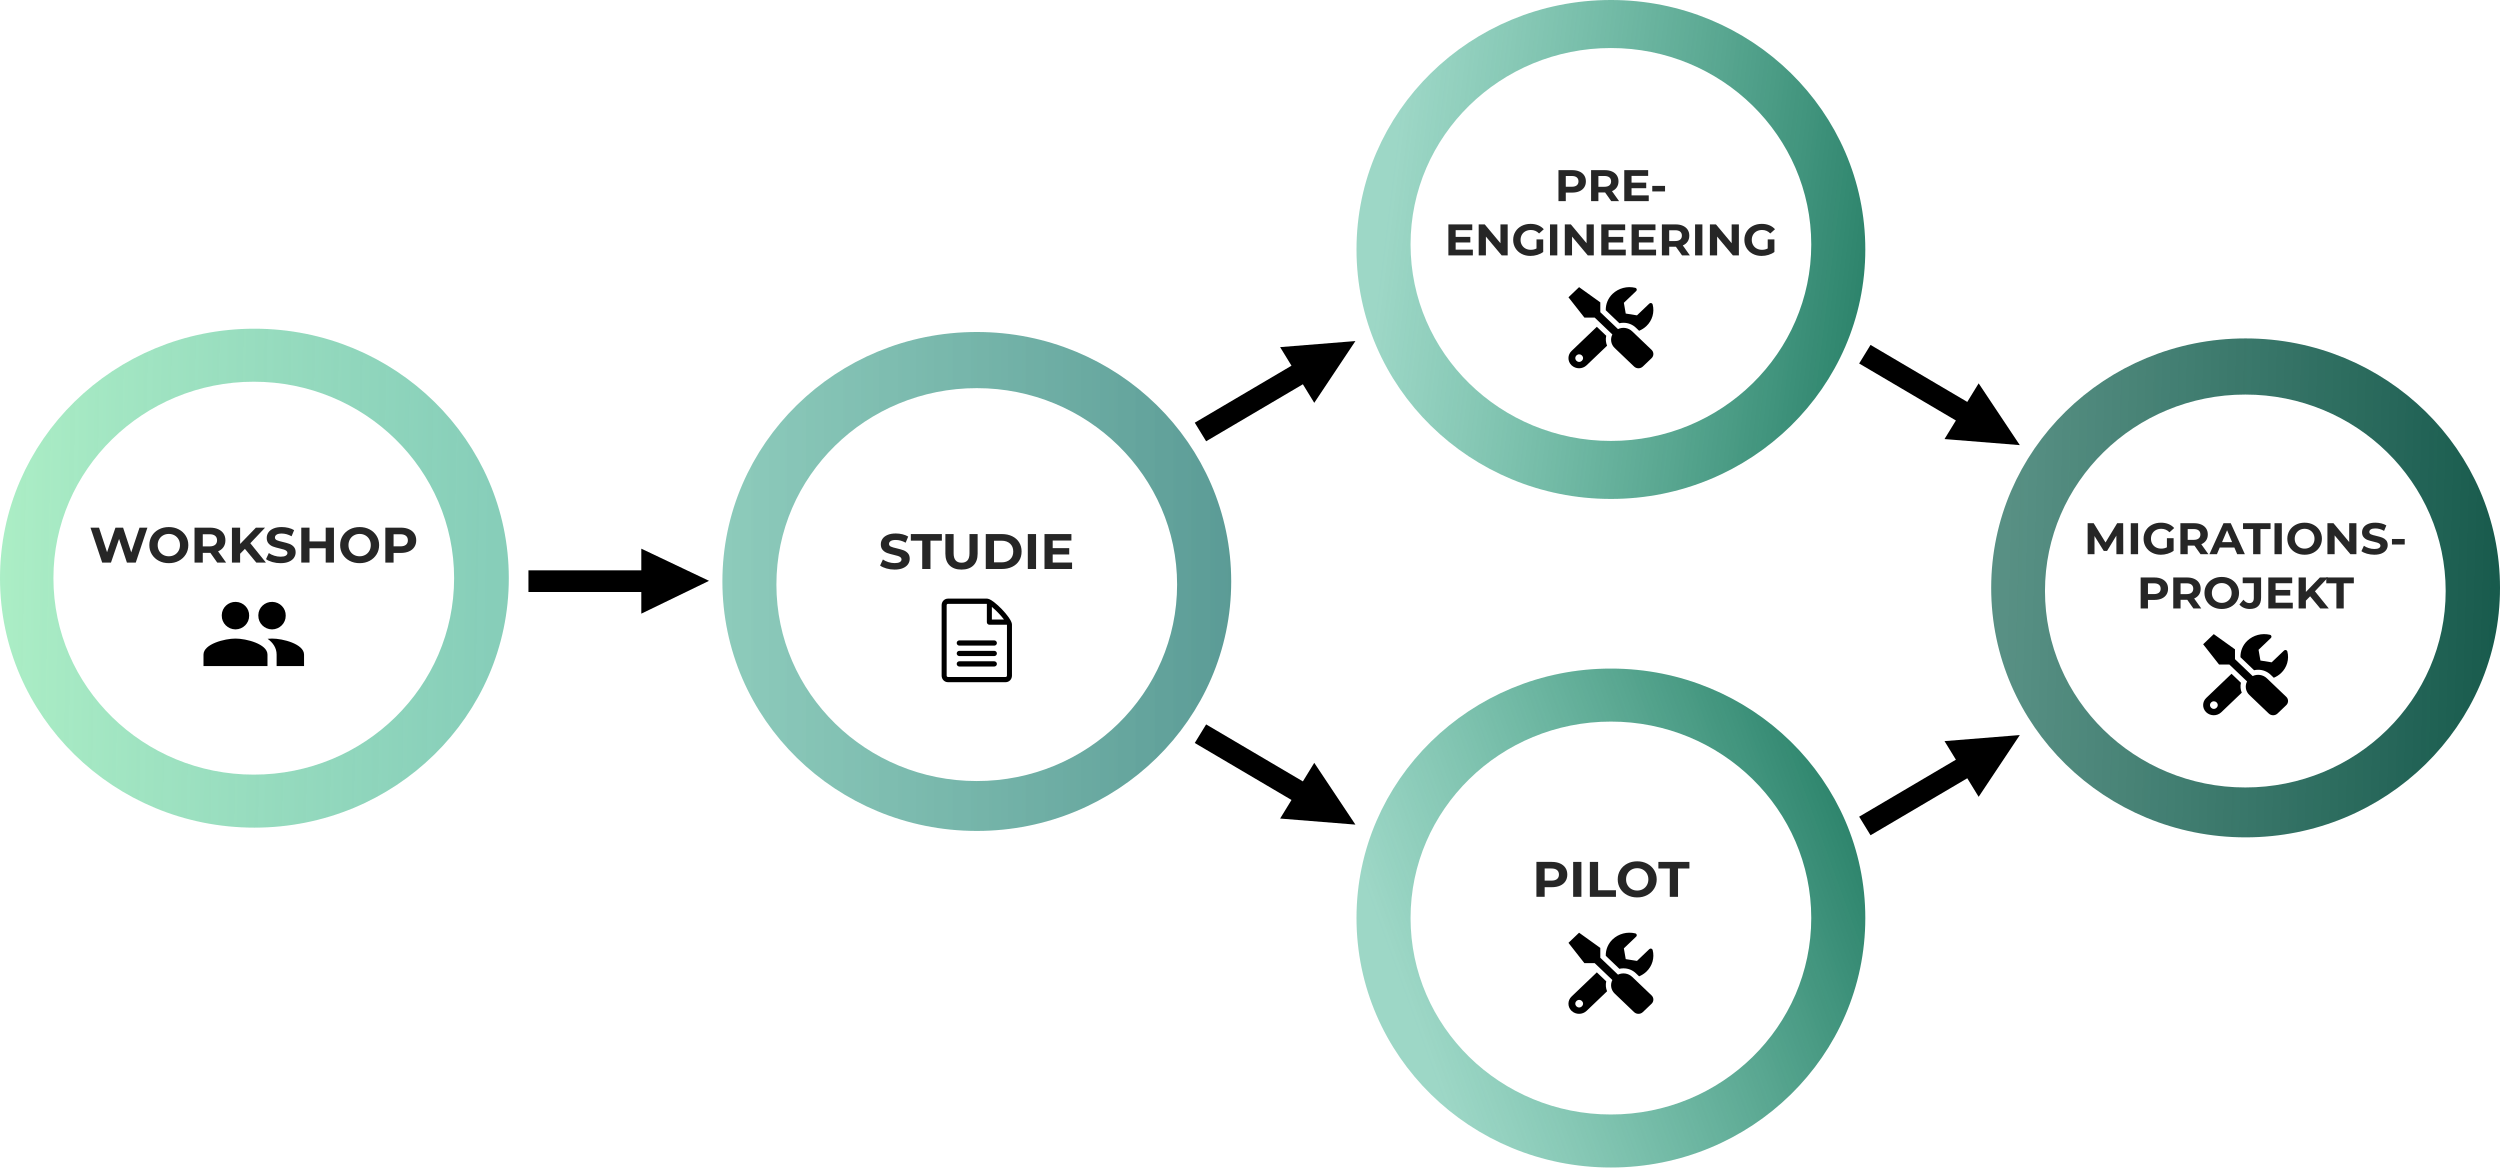 <svg xmlns="http://www.w3.org/2000/svg" xmlns:xlink="http://www.w3.org/1999/xlink" id="Ebene_1" data-name="Ebene 1" viewBox="0 0 4284.59 2001"><defs><linearGradient id="Unbenannter_Verlauf_10" data-name="Unbenannter Verlauf 10" x1="917.09" y1="1995.5" x2="918.26" y2="1995.46" gradientTransform="translate(-733740.17 1597372.34) scale(800 -800)" gradientUnits="userSpaceOnUse"><stop offset="0" stop-color="#fff"></stop><stop offset="1" stop-color="#fff"></stop></linearGradient><linearGradient id="Unbenannter_Verlauf_10-2" data-name="Unbenannter Verlauf 10" x1="916.99" y1="1995.47" x2="918.16" y2="1995.43" gradientTransform="translate(-730250.75 1597367.34) scale(800 -800)" xlink:href="#Unbenannter_Verlauf_10"></linearGradient><linearGradient id="Unbenannter_Verlauf_5" data-name="Unbenannter Verlauf 5" x1="917.11" y1="1995.46" x2="918.22" y2="1995.43" gradientTransform="translate(-730250.75 1597367.34) scale(800 -800)" gradientUnits="userSpaceOnUse"><stop offset="0" stop-color="#206b5b" stop-opacity=".75"></stop><stop offset="1" stop-color="#145749"></stop></linearGradient><linearGradient id="Unbenannter_Verlauf_10-3" data-name="Unbenannter Verlauf 10" x1="917.05" y1="1995.49" x2="918.22" y2="1995.44" gradientTransform="translate(-732473.17 1597367.34) scale(800 -800)" xlink:href="#Unbenannter_Verlauf_10"></linearGradient><linearGradient id="Unbenannter_Verlauf_7" data-name="Unbenannter Verlauf 7" x1="916.88" y1="1995.46" x2="918.48" y2="1995.46" gradientTransform="translate(-732473.17 1597367.34) scale(800 -800)" gradientUnits="userSpaceOnUse"><stop offset="0" stop-color="#51b89a" stop-opacity=".59"></stop><stop offset="1" stop-color="#126865" stop-opacity=".75"></stop></linearGradient><linearGradient id="Unbenannter_Verlauf_10-4" data-name="Unbenannter Verlauf 10" x1="917.03" y1="1995.39" x2="918.19" y2="1995.35" gradientTransform="translate(-731365.17 1597865.84) scale(800 -800)" xlink:href="#Unbenannter_Verlauf_10"></linearGradient><linearGradient id="Unbenannter_Verlauf_9" data-name="Unbenannter Verlauf 9" x1="918.22" y1="1995.47" x2="917.18" y2="1995.49" gradientTransform="translate(-733740.17 1597372.34) scale(800 -800)" gradientUnits="userSpaceOnUse"><stop offset="0" stop-color="#51b89a" stop-opacity=".69"></stop><stop offset="1" stop-color="#92e8b4" stop-opacity=".77"></stop></linearGradient><linearGradient id="Unbenannter_Verlauf_10-5" data-name="Unbenannter Verlauf 10" x1="917.03" y1="1995.48" x2="918.19" y2="1995.44" gradientTransform="translate(-731365.17 1596793.84) scale(800 -800)" xlink:href="#Unbenannter_Verlauf_10"></linearGradient><filter id="drop-shadow-1"><feGaussianBlur stdDeviation="13"></feGaussianBlur></filter><filter id="drop-shadow-2"><feGaussianBlur stdDeviation="13"></feGaussianBlur></filter><linearGradient id="Unbenannter_Verlauf_12" data-name="Unbenannter Verlauf 12" x1="918.09" y1="1997.53" x2="919.13" y2="1997.4" gradientTransform="translate(73479.25 1758997.39) rotate(-27) scale(800 -800)" gradientUnits="userSpaceOnUse"><stop offset="0" stop-color="#51b89a" stop-opacity=".56"></stop><stop offset="1" stop-color="#2b826a"></stop></linearGradient><filter id="drop-shadow-3"><feGaussianBlur stdDeviation="13"></feGaussianBlur></filter><filter id="drop-shadow-4"><feGaussianBlur stdDeviation="13"></feGaussianBlur></filter><linearGradient id="Unbenannter_Verlauf_12-2" data-name="Unbenannter Verlauf 12" x1="917.17" y1="1995.52" x2="918.21" y2="1995.39" gradientTransform="translate(-731365.17 1596793.84) scale(800 -800)" xlink:href="#Unbenannter_Verlauf_12"></linearGradient><filter id="drop-shadow-5"><feGaussianBlur stdDeviation="13"></feGaussianBlur></filter></defs><ellipse id="Ellipse_20" data-name="Ellipse 20" cx="436.01" cy="990.89" rx="436.01" ry="427.55" style="fill: url(#Unbenannter_Verlauf_10);"></ellipse><ellipse id="Ellipse_24" data-name="Ellipse 24" cx="3848.58" cy="1007.54" rx="436.01" ry="427.55" style="fill: url(#Unbenannter_Verlauf_10-2);"></ellipse><ellipse id="Ellipse_2" data-name="Ellipse 2" cx="3848.58" cy="1007.54" rx="436.01" ry="427.55" style="fill: url(#Unbenannter_Verlauf_5);"></ellipse><ellipse id="Ellipse_21" data-name="Ellipse 21" cx="1674.08" cy="996.54" rx="436.01" ry="427.55" style="fill: url(#Unbenannter_Verlauf_10-3);"></ellipse><ellipse id="Ellipse_3" data-name="Ellipse 3" cx="1674.08" cy="996.54" rx="436.01" ry="427.55" style="fill: url(#Unbenannter_Verlauf_7);"></ellipse><ellipse id="Ellipse_23" data-name="Ellipse 23" cx="2760.83" cy="1573.37" rx="436.01" ry="427.55" style="fill: url(#Unbenannter_Verlauf_10-4);"></ellipse><ellipse id="Ellipse_4" data-name="Ellipse 4" cx="436.01" cy="990.89" rx="436.01" ry="427.55" style="fill: url(#Unbenannter_Verlauf_9);"></ellipse><ellipse id="Ellipse_22" data-name="Ellipse 22" cx="2760.83" cy="427.55" rx="436.01" ry="427.55" style="fill: url(#Unbenannter_Verlauf_10-5);"></ellipse><g style="filter: url(#drop-shadow-1);"><ellipse id="Ellipse_7-2" data-name="Ellipse 7-2" cx="434.92" cy="990.89" rx="343.36" ry="336.69" style="fill: #fff;"></ellipse></g><g style="filter: url(#drop-shadow-2);"><ellipse id="Ellipse_8-2" data-name="Ellipse 8-2" cx="1673.99" cy="1001.89" rx="343.36" ry="336.69" style="fill: #fff;"></ellipse></g><ellipse id="Ellipse_15" data-name="Ellipse 15" cx="2760.83" cy="1573.36" rx="436.01" ry="427.55" style="fill: url(#Unbenannter_Verlauf_12);"></ellipse><g style="filter: url(#drop-shadow-3);"><ellipse id="Ellipse_9-2" data-name="Ellipse 9-2" cx="2760.83" cy="1573.37" rx="343.36" ry="336.69" style="fill: #fff;"></ellipse></g><g style="filter: url(#drop-shadow-4);"><ellipse id="Ellipse_10-2" data-name="Ellipse 10-2" cx="3848.13" cy="1012.89" rx="343.36" ry="336.69" style="fill: #fff;"></ellipse></g><g id="WORKSHOP" style="isolation: isolate;"><g style="isolation: isolate;"><path d="m252.65,904.31l-19.97,59.86h-15.17l-13.43-40.53-13.87,40.53h-15.09l-20.06-59.86h14.65l13.78,42.07,14.39-42.07h13.08l13.95,42.41,14.21-42.41h13.52Z" style="fill: #262626;"></path><path d="m272.22,961.17c-5.09-2.68-9.07-6.37-11.95-11.07-2.88-4.7-4.32-9.99-4.32-15.86s1.44-11.16,4.32-15.86c2.88-4.7,6.86-8.39,11.95-11.07,5.09-2.68,10.8-4.02,17.13-4.02s12.03,1.34,17.09,4.02c5.06,2.68,9.04,6.37,11.95,11.07,2.91,4.7,4.36,9.99,4.36,15.86s-1.45,11.16-4.36,15.86c-2.91,4.7-6.89,8.39-11.95,11.07s-10.76,4.02-17.09,4.02-12.05-1.34-17.13-4.02Zm26.9-10.22c2.91-1.62,5.19-3.89,6.85-6.8,1.66-2.91,2.49-6.21,2.49-9.92s-.83-7.01-2.49-9.92c-1.66-2.91-3.94-5.17-6.85-6.8-2.91-1.63-6.16-2.44-9.77-2.44s-6.86.81-9.77,2.44c-2.91,1.62-5.19,3.89-6.85,6.8-1.66,2.91-2.49,6.21-2.49,9.92s.83,7.01,2.49,9.92c1.66,2.91,3.94,5.17,6.85,6.8,2.91,1.63,6.16,2.44,9.77,2.44s6.86-.81,9.77-2.44Z" style="fill: #262626;"></path><path d="m372.29,964.16l-11.77-16.67h-12.99v16.67h-14.13v-59.86h26.42c5.41,0,10.1.88,14.08,2.65,3.98,1.77,7.05,4.28,9.2,7.52,2.15,3.25,3.23,7.1,3.23,11.54s-1.09,8.28-3.27,11.5c-2.18,3.22-5.28,5.69-9.29,7.4l13.69,19.24h-15.17Zm-3.58-45.88c-2.21-1.8-5.44-2.69-9.68-2.69h-11.51v20.86h11.51c4.24,0,7.47-.91,9.68-2.74,2.21-1.82,3.31-4.39,3.31-7.69s-1.1-5.94-3.31-7.74Z" style="fill: #262626;"></path><path d="m419.73,940.65l-8.2,8.38v15.14h-14.04v-59.86h14.04v27.96l27.03-27.96h15.7l-25.29,26.68,26.77,33.18h-16.48l-19.53-23.52Z" style="fill: #262626;"></path><path d="m466.77,963.27c-4.51-1.28-8.13-2.95-10.86-5l4.8-10.43c2.62,1.88,5.73,3.39,9.33,4.53,3.6,1.14,7.21,1.71,10.81,1.71,4.01,0,6.98-.58,8.89-1.75,1.92-1.17,2.88-2.72,2.88-4.66,0-1.42-.57-2.61-1.7-3.55s-2.59-1.7-4.36-2.27c-1.77-.57-4.17-1.2-7.19-1.88-4.65-1.08-8.46-2.17-11.42-3.25-2.96-1.08-5.51-2.82-7.63-5.22-2.12-2.39-3.18-5.59-3.18-9.58,0-3.48.96-6.63,2.88-9.45,1.92-2.82,4.81-5.06,8.68-6.71,3.87-1.65,8.59-2.48,14.17-2.48,3.89,0,7.7.46,11.42,1.37,3.72.91,6.98,2.22,9.77,3.93l-4.36,10.52c-5.64-3.13-11.28-4.7-16.92-4.7-3.95,0-6.88.63-8.76,1.88-1.89,1.25-2.83,2.91-2.83,4.96s1.09,3.58,3.27,4.58c2.18,1,5.51,1.98,9.98,2.95,4.65,1.08,8.46,2.17,11.42,3.25,2.97,1.08,5.51,2.79,7.63,5.13,2.12,2.34,3.18,5.5,3.18,9.49,0,3.42-.97,6.54-2.92,9.36-1.95,2.82-4.87,5.06-8.76,6.71-3.9,1.65-8.63,2.48-14.21,2.48-4.83,0-9.49-.64-14-1.92Z" style="fill: #262626;"></path><path d="m572.33,904.31v59.86h-14.13v-24.54h-27.73v24.54h-14.13v-59.86h14.13v23.6h27.73v-23.6h14.13Z" style="fill: #262626;"></path><path d="m599.23,961.17c-5.09-2.68-9.07-6.37-11.95-11.07-2.88-4.7-4.32-9.99-4.32-15.86s1.44-11.16,4.32-15.86c2.88-4.7,6.86-8.39,11.95-11.07,5.09-2.68,10.8-4.02,17.13-4.02s12.03,1.34,17.09,4.02c5.06,2.68,9.04,6.37,11.95,11.07,2.91,4.7,4.36,9.99,4.36,15.86s-1.45,11.16-4.36,15.86c-2.91,4.7-6.89,8.39-11.95,11.07s-10.76,4.02-17.09,4.02-12.05-1.34-17.13-4.02Zm26.9-10.22c2.91-1.62,5.19-3.89,6.85-6.8,1.66-2.91,2.49-6.21,2.49-9.92s-.83-7.01-2.49-9.92c-1.66-2.91-3.94-5.17-6.85-6.8-2.91-1.63-6.16-2.44-9.77-2.44s-6.86.81-9.77,2.44c-2.91,1.62-5.19,3.89-6.85,6.8-1.66,2.91-2.49,6.21-2.49,9.92s.83,7.01,2.49,9.92c1.66,2.91,3.94,5.17,6.85,6.8,2.91,1.63,6.16,2.44,9.77,2.44s6.86-.81,9.77-2.44Z" style="fill: #262626;"></path><path d="m700.91,906.96c3.98,1.77,7.05,4.28,9.2,7.52,2.15,3.25,3.23,7.1,3.23,11.54s-1.08,8.22-3.23,11.5c-2.15,3.28-5.22,5.79-9.2,7.52-3.98,1.74-8.68,2.61-14.08,2.61h-12.3v16.5h-14.13v-59.86h26.42c5.41,0,10.1.88,14.08,2.65Zm-5.19,26.72c2.21-1.8,3.31-4.35,3.31-7.65s-1.1-5.94-3.31-7.74c-2.21-1.8-5.44-2.69-9.68-2.69h-11.51v20.78h11.51c4.24,0,7.47-.9,9.68-2.69Z" style="fill: #262626;"></path></g></g><g id="STUDIE" style="isolation: isolate;"><g style="isolation: isolate;"><path d="m1519.2,974.27c-4.51-1.28-8.13-2.95-10.86-5l4.8-10.43c2.62,1.88,5.72,3.39,9.33,4.53,3.6,1.14,7.21,1.71,10.81,1.71,4.01,0,6.98-.58,8.89-1.75,1.92-1.17,2.88-2.72,2.88-4.66,0-1.42-.57-2.61-1.7-3.55s-2.59-1.7-4.36-2.27c-1.77-.57-4.17-1.2-7.19-1.88-4.65-1.08-8.46-2.17-11.42-3.25-2.96-1.08-5.51-2.82-7.63-5.22-2.12-2.39-3.18-5.59-3.18-9.58,0-3.48.96-6.63,2.88-9.45,1.92-2.82,4.81-5.06,8.68-6.71s8.59-2.48,14.17-2.48c3.89,0,7.7.46,11.42,1.37,3.72.91,6.98,2.22,9.77,3.93l-4.36,10.52c-5.64-3.13-11.28-4.7-16.92-4.7-3.95,0-6.88.63-8.76,1.88-1.89,1.25-2.83,2.91-2.83,4.96s1.09,3.58,3.27,4.58c2.18,1,5.51,1.98,9.98,2.95,4.65,1.08,8.46,2.17,11.42,3.25,2.97,1.08,5.51,2.79,7.63,5.13,2.12,2.34,3.18,5.5,3.18,9.49,0,3.42-.97,6.54-2.92,9.36-1.95,2.82-4.87,5.06-8.76,6.71-3.89,1.65-8.63,2.48-14.21,2.48-4.83,0-9.49-.64-14-1.92Z" style="fill: #262626;"></path><path d="m1580.54,926.59h-19.53v-11.29h53.19v11.29h-19.53v48.57h-14.13v-48.57Z" style="fill: #262626;"></path><path d="m1627.5,969.09c-4.85-4.73-7.28-11.49-7.28-20.27v-33.52h14.13v33.01c0,10.72,4.53,16.08,13.6,16.08,4.42,0,7.79-1.3,10.11-3.89,2.32-2.59,3.49-6.66,3.49-12.19v-33.01h13.95v33.52c0,8.78-2.43,15.53-7.28,20.27-4.86,4.73-11.64,7.1-20.36,7.1s-15.51-2.37-20.36-7.1Z" style="fill: #262626;"></path><path d="m1689.46,915.31h27.73c6.63,0,12.48,1.24,17.57,3.72,5.09,2.48,9.04,5.97,11.86,10.47,2.82,4.5,4.23,9.75,4.23,15.73s-1.41,11.23-4.23,15.73c-2.82,4.5-6.77,8-11.86,10.47-5.09,2.48-10.94,3.72-17.57,3.72h-27.73v-59.86Zm27.03,48.48c6.1,0,10.97-1.67,14.61-5,3.63-3.33,5.45-7.85,5.45-13.55s-1.82-10.22-5.45-13.55-8.5-5-14.61-5h-12.91v37.11h12.91Z" style="fill: #262626;"></path><path d="m1761.49,915.31h14.13v59.86h-14.13v-59.86Z" style="fill: #262626;"></path><path d="m1837.35,964.05v11.12h-47.26v-59.86h46.13v11.12h-32.09v13h28.34v10.77h-28.34v13.85h33.22Z" style="fill: #262626;"></path></g></g><g id="PILOT" style="isolation: isolate;"><g style="isolation: isolate;"><path d="m2673.67,1479.82c3.98,1.77,7.05,4.28,9.2,7.52,2.15,3.25,3.23,7.1,3.23,11.54s-1.08,8.22-3.23,11.5c-2.15,3.28-5.22,5.79-9.2,7.52-3.98,1.74-8.68,2.61-14.08,2.61h-12.29v16.5h-14.13v-59.86h26.42c5.41,0,10.1.88,14.08,2.65Zm-5.19,26.72c2.21-1.8,3.31-4.35,3.31-7.65s-1.1-5.94-3.31-7.74c-2.21-1.8-5.44-2.69-9.68-2.69h-11.51v20.78h11.51c4.24,0,7.47-.9,9.68-2.69Z" style="fill: #262626;"></path><path d="m2696.13,1477.17h14.13v59.86h-14.13v-59.86Z" style="fill: #262626;"></path><path d="m2724.73,1477.17h14.13v48.57h30.61v11.29h-44.73v-59.86Z" style="fill: #262626;"></path><path d="m2788.78,1534.04c-5.09-2.68-9.07-6.37-11.95-11.07-2.88-4.7-4.32-9.99-4.32-15.86s1.44-11.16,4.32-15.86c2.88-4.7,6.86-8.39,11.95-11.07,5.09-2.68,10.8-4.02,17.13-4.02s12.03,1.34,17.09,4.02c5.06,2.68,9.04,6.37,11.95,11.07,2.91,4.7,4.36,9.99,4.36,15.86s-1.45,11.16-4.36,15.86c-2.91,4.7-6.89,8.39-11.95,11.07-5.06,2.68-10.76,4.02-17.09,4.02s-12.05-1.34-17.13-4.02Zm26.9-10.22c2.91-1.62,5.19-3.89,6.84-6.8,1.66-2.91,2.49-6.21,2.49-9.92s-.83-7.01-2.49-9.92c-1.66-2.91-3.94-5.17-6.84-6.8-2.91-1.63-6.16-2.44-9.77-2.44s-6.86.81-9.77,2.44c-2.91,1.62-5.19,3.89-6.84,6.8-1.66,2.91-2.49,6.21-2.49,9.92s.83,7.01,2.49,9.92c1.66,2.91,3.94,5.17,6.84,6.8,2.91,1.63,6.16,2.44,9.77,2.44s6.86-.81,9.77-2.44Z" style="fill: #262626;"></path><path d="m2861.72,1488.46h-19.53v-11.29h53.19v11.29h-19.53v48.57h-14.13v-48.57Z" style="fill: #262626;"></path></g></g><g id="MIGRATIONS-_PROJEKT" data-name="MIGRATIONS- PROJEKT" style="isolation: isolate;"><g style="isolation: isolate;"><path d="m3627.17,949.82l-.08-31.87-15.94,26.26h-5.65l-15.87-25.57v31.19h-11.76v-53.12h10.37l20.28,33.01,19.97-33.01h10.29l.15,53.12h-11.76Z" style="fill: #262626;"></path><path d="m3651.78,896.7h12.54v53.12h-12.54v-53.12Z" style="fill: #262626;"></path><path d="m3713.77,922.43h11.45v21.55c-2.94,2.18-6.35,3.85-10.22,5.01-3.87,1.16-7.77,1.75-11.69,1.75-5.62,0-10.68-1.18-15.17-3.53-4.49-2.35-8.01-5.62-10.56-9.79s-3.83-8.89-3.83-14.15,1.28-9.98,3.83-14.15c2.55-4.17,6.1-7.44,10.64-9.79,4.54-2.35,9.65-3.53,15.32-3.53,4.75,0,9.06.78,12.92,2.35,3.87,1.57,7.12,3.85,9.75,6.83l-8.05,7.29c-3.87-4-8.54-6-14.01-6-3.46,0-6.53.71-9.21,2.13-2.68,1.42-4.77,3.41-6.27,5.99-1.5,2.58-2.24,5.54-2.24,8.88s.75,6.22,2.24,8.8c1.5,2.58,3.57,4.59,6.23,6.03,2.66,1.44,5.69,2.16,9.09,2.16,3.61,0,6.86-.76,9.75-2.28v-15.56Z" style="fill: #262626;"></path><path d="m3771.35,949.82l-10.45-14.8h-11.53v14.8h-12.54v-53.12h23.45c4.8,0,8.96.78,12.5,2.35,3.53,1.57,6.25,3.79,8.16,6.68,1.91,2.88,2.86,6.3,2.86,10.25s-.97,7.35-2.9,10.21c-1.94,2.86-4.68,5.05-8.24,6.56l12.15,17.07h-13.47Zm-3.17-40.72c-1.96-1.59-4.83-2.39-8.59-2.39h-10.22v18.52h10.22c3.77,0,6.63-.81,8.59-2.43,1.96-1.62,2.94-3.89,2.94-6.83s-.98-5.27-2.94-6.87Z" style="fill: #262626;"></path><path d="m3829.39,938.44h-25.15l-4.8,11.38h-12.85l24.15-53.12h12.38l24.22,53.12h-13.16l-4.8-11.38Zm-3.95-9.33l-8.59-20.34-8.59,20.34h17.18Z" style="fill: #262626;"></path><path d="m3861.51,906.72h-17.34v-10.02h47.21v10.02h-17.34v43.11h-12.54v-43.11Z" style="fill: #262626;"></path><path d="m3898.11,896.7h12.54v53.12h-12.54v-53.12Z" style="fill: #262626;"></path><path d="m3934.52,947.17c-4.52-2.38-8.05-5.65-10.6-9.83-2.55-4.17-3.83-8.87-3.83-14.08s1.28-9.9,3.83-14.08c2.55-4.17,6.09-7.45,10.6-9.83,4.51-2.38,9.58-3.57,15.21-3.57s10.68,1.19,15.17,3.57c4.49,2.38,8.02,5.65,10.6,9.83,2.58,4.17,3.87,8.87,3.87,14.08s-1.29,9.9-3.87,14.08c-2.58,4.17-6.11,7.45-10.6,9.83-4.49,2.38-9.55,3.57-15.17,3.57s-10.69-1.19-15.21-3.57Zm23.88-9.07c2.58-1.44,4.6-3.45,6.08-6.03,1.47-2.58,2.21-5.51,2.21-8.8s-.74-6.22-2.21-8.8c-1.47-2.58-3.5-4.59-6.08-6.03-2.58-1.44-5.47-2.16-8.67-2.16s-6.09.72-8.67,2.16c-2.58,1.44-4.6,3.45-6.08,6.03-1.47,2.58-2.21,5.51-2.21,8.8s.74,6.22,2.21,8.8c1.47,2.58,3.49,4.59,6.08,6.03,2.58,1.44,5.47,2.16,8.67,2.16s6.09-.72,8.67-2.16Z" style="fill: #262626;"></path><path d="m4038.5,896.7v53.12h-10.29l-27.01-32.25v32.25h-12.38v-53.12h10.37l26.93,32.25v-32.25h12.38Z" style="fill: #262626;"></path><path d="m4056.73,949.03c-4-1.14-7.21-2.62-9.64-4.44l4.26-9.26c2.32,1.67,5.08,3.01,8.28,4.02,3.2,1.01,6.4,1.52,9.6,1.52,3.56,0,6.19-.52,7.89-1.56,1.7-1.04,2.55-2.42,2.55-4.14,0-1.26-.5-2.31-1.51-3.15s-2.3-1.51-3.87-2.01c-1.57-.51-3.7-1.06-6.38-1.67-4.13-.96-7.51-1.92-10.14-2.88-2.63-.96-4.89-2.5-6.77-4.63-1.88-2.13-2.83-4.96-2.83-8.5,0-3.09.85-5.88,2.55-8.39,1.7-2.5,4.27-4.49,7.7-5.96,3.43-1.47,7.62-2.2,12.58-2.2,3.46,0,6.84.4,10.14,1.21,3.3.81,6.19,1.97,8.67,3.49l-3.87,9.33c-5.01-2.78-10.01-4.17-15.01-4.17-3.51,0-6.1.56-7.78,1.67-1.68,1.11-2.52,2.58-2.52,4.4s.97,3.18,2.9,4.06c1.94.89,4.89,1.76,8.86,2.62,4.13.96,7.51,1.92,10.14,2.88,2.63.96,4.89,2.48,6.77,4.55,1.88,2.08,2.83,4.88,2.83,8.42,0,3.04-.86,5.81-2.59,8.31-1.73,2.5-4.32,4.49-7.78,5.96-3.46,1.47-7.66,2.2-12.62,2.2-4.28,0-8.42-.57-12.42-1.71Z" style="fill: #262626;"></path><path d="m4099.41,923.72h21.9v9.49h-21.9v-9.49Z" style="fill: #262626;"></path></g><g style="isolation: isolate;"><path d="m3704.67,992.04c3.53,1.57,6.26,3.79,8.16,6.68s2.86,6.3,2.86,10.25-.96,7.3-2.86,10.21c-1.91,2.91-4.63,5.14-8.16,6.68-3.53,1.54-7.7,2.31-12.5,2.31h-10.91v14.65h-12.54v-53.12h23.45c4.8,0,8.97.78,12.5,2.35Zm-4.6,23.72c1.96-1.59,2.94-3.86,2.94-6.79s-.98-5.27-2.94-6.87c-1.96-1.59-4.82-2.39-8.59-2.39h-10.22v18.44h10.22c3.77,0,6.63-.8,8.59-2.39Z" style="fill: #262626;"></path><path d="m3759.12,1042.81l-10.45-14.8h-11.53v14.8h-12.54v-53.12h23.45c4.8,0,8.96.78,12.5,2.35,3.53,1.57,6.25,3.79,8.16,6.68,1.91,2.88,2.86,6.3,2.86,10.25s-.97,7.35-2.9,10.21c-1.94,2.86-4.68,5.05-8.24,6.56l12.15,17.07h-13.47Zm-3.17-40.72c-1.96-1.59-4.83-2.39-8.59-2.39h-10.22v18.52h10.22c3.77,0,6.63-.81,8.59-2.43,1.96-1.62,2.94-3.89,2.94-6.83s-.98-5.27-2.94-6.87Z" style="fill: #262626;"></path><path d="m3792.51,1040.16c-4.52-2.38-8.05-5.65-10.6-9.83-2.55-4.17-3.83-8.87-3.83-14.08s1.28-9.9,3.83-14.08c2.55-4.17,6.09-7.45,10.6-9.83,4.51-2.38,9.58-3.57,15.21-3.57s10.68,1.19,15.17,3.57c4.49,2.38,8.02,5.65,10.6,9.83,2.58,4.17,3.87,8.87,3.87,14.08s-1.29,9.9-3.87,14.08c-2.58,4.17-6.11,7.45-10.6,9.83-4.49,2.38-9.55,3.57-15.17,3.57s-10.69-1.19-15.21-3.57Zm23.88-9.07c2.58-1.44,4.6-3.45,6.08-6.03,1.47-2.58,2.21-5.51,2.21-8.8s-.74-6.22-2.21-8.8c-1.47-2.58-3.5-4.59-6.08-6.03-2.58-1.44-5.47-2.16-8.67-2.16s-6.09.72-8.67,2.16c-2.58,1.44-4.6,3.45-6.08,6.03-1.47,2.58-2.21,5.51-2.21,8.8s.74,6.22,2.21,8.8c1.47,2.58,3.49,4.59,6.08,6.03,2.58,1.44,5.47,2.16,8.67,2.16s6.09-.72,8.67-2.16Z" style="fill: #262626;"></path><path d="m3845.53,1041.71c-3.07-1.34-5.59-3.25-7.55-5.73l6.97-8.2c2.94,3.9,6.29,5.84,10.06,5.84,5.11,0,7.66-2.93,7.66-8.8v-25.27h-19.04v-9.87h31.5v34.45c0,6.53-1.65,11.42-4.95,14.68-3.3,3.26-8.15,4.89-14.55,4.89-3.66,0-7.03-.67-10.1-2.01Z" style="fill: #262626;"></path><path d="m3929.46,1032.95v9.87h-41.95v-53.12h40.94v9.87h-28.48v11.54h25.15v9.56h-25.15v12.29h29.49Z" style="fill: #262626;"></path><path d="m3959.17,1021.94l-7.27,7.44v13.43h-12.46v-53.12h12.46v24.82l23.99-24.82h13.93l-22.44,23.68,23.76,29.44h-14.63l-17.34-20.87Z" style="fill: #262626;"></path><path d="m4004.22,999.71h-17.34v-10.02h47.21v10.02h-17.34v43.11h-12.54v-43.11Z" style="fill: #262626;"></path></g></g><ellipse id="Ellipse_26" data-name="Ellipse 26" cx="2760.83" cy="427.55" rx="436.01" ry="427.55" style="fill: url(#Unbenannter_Verlauf_12-2);"></ellipse><path id="Icon_material-people" data-name="Icon material-people" d="m466.25,1078.69c13.08-.14,23.56-10.65,23.42-23.47,0-.04,0-.07,0-.11.33-12.7-9.9-23.27-22.86-23.59-12.96-.32-23.73,9.71-24.06,22.42-.01.39-.01.78,0,1.17-.17,12.86,10.33,23.41,23.44,23.58.02,0,.04,0,.06,0Zm-62.66,0c13.08-.14,23.56-10.65,23.42-23.47,0-.04,0-.07,0-.11.33-12.7-9.9-23.27-22.86-23.59-12.96-.32-23.73,9.71-24.06,22.42-.01.39-.01.78,0,1.17-.17,12.86,10.33,23.41,23.44,23.58.02,0,.04,0,.06,0Zm0,15.72c-18.25,0-54.83,9.19-54.83,27.51v19.65h109.66v-19.65c0-18.31-36.58-27.51-54.83-27.51Zm62.66,0c-2.27,0-4.86.16-7.6.39,9.09,6.6,15.43,15.48,15.43,27.11v19.65h47v-19.65c0-18.31-36.58-27.51-54.83-27.51Z"></path><path id="Icon_metro-file-text" data-name="Icon metro-file-text" d="m1728.68,1057.97c-3.56-4.92-7.48-9.58-11.73-13.94-4.16-4.38-8.65-8.46-13.42-12.19-6.94-5.29-10.31-5.9-12.23-5.9h-66.74c-5.94,0-10.76,5.02-10.76,11.19v120.84c0,6.17,4.83,11.19,10.76,11.19h99.03c5.94,0,10.76-5.02,10.76-11.19v-87.28c0-2-.59-5.5-5.68-12.72h0Zm-17.82-7.61c3.49,3.59,6.75,7.39,9.76,11.38h-20.71v-21.53c3.86,3.15,7.52,6.54,10.95,10.15Zm14.88,107.61c.02,1.19-.94,2.19-2.15,2.24h-99.03c-1.22-.05-2.17-1.04-2.15-2.24v-120.84c-.02-1.2.93-2.19,2.15-2.24h66.74v31.33c-.07,2.4,1.86,4.4,4.31,4.48h30.14v87.28Zm-21.53-15.67h-60.28c-2.52-.15-4.44-2.27-4.29-4.74.14-2.27,1.98-4.07,4.29-4.21h60.28c2.52.15,4.44,2.27,4.29,4.74-.14,2.27-1.98,4.07-4.29,4.21Zm0-17.9h-60.28c-2.52-.15-4.44-2.27-4.29-4.74.14-2.27,1.98-4.07,4.29-4.21h60.28c2.52.15,4.44,2.27,4.29,4.74-.14,2.27-1.98,4.07-4.29,4.21Zm0-17.9h-60.28c-2.52-.15-4.44-2.27-4.29-4.74.14-2.27,1.98-4.07,4.29-4.21h60.28c2.52.15,4.44,2.27,4.29,4.74-.14,2.27-1.98,4.07-4.29,4.21Z"></path><g style="filter: url(#drop-shadow-5);"><ellipse id="Ellipse_16-2" data-name="Ellipse 16-2" cx="2760.83" cy="419" rx="343.36" ry="336.69" style="fill: #fff;"></ellipse></g><g id="Pre-_Engineering" data-name="Pre- Engineering" style="isolation: isolate;"><g style="isolation: isolate;"><path d="m2706.92,293.94c3.53,1.57,6.25,3.79,8.16,6.68,1.91,2.88,2.86,6.3,2.86,10.25s-.95,7.3-2.86,10.21c-1.91,2.91-4.63,5.14-8.16,6.68-3.54,1.54-7.7,2.31-12.5,2.31h-10.91v14.65h-12.54v-53.12h23.45c4.8,0,8.96.78,12.5,2.35Zm-4.6,23.72c1.96-1.59,2.94-3.86,2.94-6.79s-.98-5.27-2.94-6.87c-1.96-1.59-4.83-2.39-8.59-2.39h-10.22v18.44h10.22c3.77,0,6.63-.8,8.59-2.39Z" style="fill: #262626;"></path><path d="m2761.37,344.71l-10.45-14.8h-11.53v14.8h-12.54v-53.12h23.45c4.8,0,8.97.78,12.5,2.35,3.53,1.57,6.26,3.79,8.16,6.68,1.91,2.88,2.86,6.3,2.86,10.25s-.97,7.35-2.9,10.21c-1.93,2.86-4.68,5.05-8.24,6.56l12.15,17.07h-13.47Zm-3.17-40.72c-1.96-1.59-4.82-2.39-8.59-2.39h-10.22v18.52h10.22c3.77,0,6.63-.81,8.59-2.43,1.96-1.62,2.94-3.89,2.94-6.83s-.98-5.27-2.94-6.87Z" style="fill: #262626;"></path><path d="m2825.68,334.84v9.87h-41.95v-53.12h40.94v9.87h-28.48v11.54h25.15v9.56h-25.15v12.29h29.49Z" style="fill: #262626;"></path><path d="m2831.72,318.6h21.9v9.49h-21.9v-9.49Z" style="fill: #262626;"></path></g><g style="isolation: isolate;"><path d="m2524.24,427.84v9.87h-41.95v-53.12h40.94v9.87h-28.48v11.54h25.15v9.56h-25.15v12.29h29.49Z" style="fill: #262626;"></path><path d="m2583.91,384.58v53.12h-10.29l-27.01-32.25v32.25h-12.38v-53.12h10.37l26.93,32.25v-32.25h12.38Z" style="fill: #262626;"></path><path d="m2633.36,410.31h11.45v21.55c-2.94,2.18-6.35,3.85-10.22,5.01-3.87,1.16-7.77,1.75-11.69,1.75-5.62,0-10.68-1.18-15.17-3.53s-8.01-5.62-10.56-9.79-3.83-8.89-3.83-14.15,1.28-9.98,3.83-14.15c2.55-4.17,6.1-7.44,10.64-9.79,4.54-2.35,9.65-3.53,15.32-3.53,4.75,0,9.06.78,12.92,2.35,3.87,1.57,7.12,3.85,9.75,6.83l-8.05,7.29c-3.87-4-8.54-6-14.01-6-3.46,0-6.53.71-9.21,2.13-2.68,1.42-4.77,3.41-6.27,5.99-1.5,2.58-2.24,5.54-2.24,8.88s.75,6.22,2.24,8.8c1.5,2.58,3.57,4.59,6.23,6.03,2.66,1.44,5.69,2.16,9.09,2.16,3.61,0,6.86-.76,9.75-2.28v-15.56Z" style="fill: #262626;"></path><path d="m2656.43,384.58h12.54v53.12h-12.54v-53.12Z" style="fill: #262626;"></path><path d="m2731.5,384.58v53.12h-10.29l-27.01-32.25v32.25h-12.38v-53.12h10.37l26.93,32.25v-32.25h12.38Z" style="fill: #262626;"></path><path d="m2786.29,427.84v9.87h-41.95v-53.12h40.94v9.87h-28.48v11.54h25.15v9.56h-25.15v12.29h29.49Z" style="fill: #262626;"></path><path d="m2838.22,427.84v9.87h-41.95v-53.12h40.94v9.87h-28.48v11.54h25.15v9.56h-25.15v12.29h29.49Z" style="fill: #262626;"></path><path d="m2882.72,437.7l-10.45-14.8h-11.53v14.8h-12.54v-53.12h23.45c4.8,0,8.96.78,12.5,2.35,3.53,1.57,6.25,3.79,8.16,6.68,1.91,2.88,2.86,6.3,2.86,10.25s-.97,7.35-2.9,10.21c-1.94,2.86-4.68,5.05-8.24,6.56l12.15,17.07h-13.47Zm-3.17-40.72c-1.96-1.59-4.83-2.39-8.59-2.39h-10.22v18.52h10.22c3.77,0,6.63-.81,8.59-2.43,1.96-1.62,2.94-3.89,2.94-6.83s-.98-5.27-2.94-6.87Z" style="fill: #262626;"></path><path d="m2905.08,384.58h12.54v53.12h-12.54v-53.12Z" style="fill: #262626;"></path><path d="m2980.15,384.58v53.12h-10.29l-27.01-32.25v32.25h-12.38v-53.12h10.37l26.93,32.25v-32.25h12.38Z" style="fill: #262626;"></path><path d="m3029.61,410.31h11.45v21.55c-2.94,2.18-6.35,3.85-10.22,5.01-3.87,1.16-7.77,1.75-11.69,1.75-5.62,0-10.68-1.18-15.17-3.53-4.49-2.35-8.01-5.62-10.56-9.79-2.55-4.17-3.83-8.89-3.83-14.15s1.28-9.98,3.83-14.15c2.55-4.17,6.1-7.44,10.64-9.79,4.54-2.35,9.65-3.53,15.32-3.53,4.75,0,9.05.78,12.92,2.35,3.87,1.57,7.12,3.85,9.75,6.83l-8.05,7.29c-3.87-4-8.54-6-14.01-6-3.46,0-6.53.71-9.21,2.13-2.68,1.42-4.77,3.41-6.27,5.99-1.5,2.58-2.24,5.54-2.24,8.88s.75,6.22,2.24,8.8c1.5,2.58,3.57,4.59,6.23,6.03,2.66,1.44,5.69,2.16,9.09,2.16,3.61,0,6.86-.76,9.75-2.28v-15.56Z" style="fill: #262626;"></path></g></g><path id="Icon_awesome-tools" data-name="Icon awesome-tools" d="m2830.5,599.57l-33.28-31.8c-6.49-6.11-16.17-7.62-24.27-3.77l-30.3-28.95v-16.86l-36.37-26.07-18.19,17.38,27.28,34.76h17.65l30.3,28.95c-4.01,7.75-2.41,17.15,3.95,23.19l33.28,31.8c4.17,3.96,10.8,3.96,14.98,0l14.98-14.31c4.03-3.83,4.13-10.14.23-14.09-.07-.08-.15-.15-.23-.22h0Zm-48.14-46.36c7.95-.04,15.59,2.98,21.29,8.42l5.51,5.27c4.62-1.89,8.84-4.61,12.45-8.01,10.14-9.57,14.25-23.75,10.77-37.12-.51-1.79-2.4-2.84-4.23-2.34-.56.15-1.07.44-1.48.84l-21.15,20.2-19.29-3.07-3.21-18.43,21.15-20.2c1.3-1.26,1.31-3.32.03-4.6-.45-.45-1.03-.76-1.65-.89-13.88-3.32-28.54.56-38.82,10.29-7.73,7.37-11.97,17.57-11.7,28.13l23.33,22.29c2.3-.52,4.66-.78,7.02-.79Zm-29.53,22.27l-16.11-15.4-43.31,41.41c-6.92,6.54-7.13,17.34-.46,24.12.15.15.3.3.46.45,7.18,6.79,18.55,6.79,25.72,0l35.13-33.56c-2.24-5.4-2.74-11.34-1.43-17.03Zm-46.54,44.8c-3.67-.09-6.57-3.09-6.48-6.69.09-3.6,3.15-6.44,6.82-6.35,3.6.09,6.48,2.98,6.48,6.52-.06,3.64-3.11,6.55-6.82,6.52Z"></path><path id="Icon_awesome-tools-2" data-name="Icon awesome-tools-2" d="m2830.5,1705.95l-33.28-31.8c-6.49-6.11-16.17-7.62-24.27-3.77l-30.3-28.95v-16.86l-36.37-26.07-18.19,17.38,27.28,34.76h17.65l30.3,28.95c-4.01,7.75-2.41,17.15,3.95,23.19l33.28,31.8c4.17,3.96,10.8,3.96,14.98,0l14.98-14.31c4.03-3.83,4.13-10.14.23-14.09-.07-.08-.15-.15-.23-.22h0Zm-48.14-46.36c7.95-.04,15.59,2.98,21.29,8.42l5.51,5.27c4.62-1.89,8.84-4.61,12.45-8.01,10.14-9.57,14.25-23.75,10.77-37.12-.51-1.79-2.4-2.84-4.23-2.34-.56.15-1.07.44-1.48.84l-21.15,20.2-19.29-3.07-3.21-18.43,21.15-20.2c1.3-1.26,1.31-3.32.03-4.6-.45-.45-1.03-.76-1.65-.89-13.88-3.32-28.54.56-38.82,10.29-7.73,7.37-11.97,17.57-11.7,28.13l23.33,22.29c2.3-.52,4.66-.78,7.02-.79Zm-29.53,22.27l-16.11-15.4-43.31,41.41c-6.92,6.54-7.13,17.34-.46,24.12.15.15.3.3.46.45,7.18,6.79,18.55,6.79,25.72,0l35.13-33.56c-2.24-5.4-2.74-11.34-1.43-17.03Zm-46.54,44.8c-3.67-.09-6.57-3.09-6.48-6.69.09-3.6,3.15-6.44,6.82-6.35,3.6.09,6.48,2.98,6.48,6.52-.06,3.64-3.11,6.55-6.82,6.52Z"></path><path id="Icon_awesome-tools-3" data-name="Icon awesome-tools-3" d="m3918.25,1194.23l-33.28-31.8c-6.49-6.11-16.17-7.62-24.27-3.77l-30.3-28.95v-16.86l-36.37-26.07-18.19,17.38,27.28,34.76h17.65l30.3,28.95c-4.01,7.75-2.41,17.15,3.95,23.19l33.28,31.8c4.17,3.96,10.8,3.96,14.98,0l14.98-14.31c4.03-3.83,4.13-10.14.23-14.09-.07-.08-.15-.15-.23-.22h0Zm-48.14-46.36c7.95-.04,15.59,2.98,21.29,8.42l5.51,5.27c4.62-1.89,8.84-4.61,12.45-8.01,10.14-9.57,14.25-23.75,10.77-37.12-.51-1.79-2.4-2.84-4.23-2.34-.56.15-1.07.44-1.48.84l-21.15,20.2-19.29-3.07-3.21-18.43,21.15-20.2c1.3-1.26,1.31-3.32.03-4.6-.45-.45-1.03-.76-1.65-.89-13.88-3.32-28.54.56-38.82,10.29-7.73,7.37-11.97,17.57-11.7,28.13l23.33,22.29c2.3-.52,4.66-.78,7.02-.79Zm-29.53,22.27l-16.11-15.4-43.31,41.41c-6.92,6.54-7.13,17.34-.46,24.12.15.15.3.3.46.45,7.18,6.79,18.55,6.79,25.72,0l35.13-33.56c-2.24-5.4-2.74-11.34-1.43-17.03Zm-46.54,44.8c-3.67-.09-6.57-3.09-6.48-6.69.09-3.6,3.15-6.44,6.82-6.35,3.6.09,6.48,2.98,6.48,6.52-.06,3.64-3.11,6.55-6.82,6.52Z"></path><path id="Icon_open-arrow-thick-bottom-2" data-name="Icon open-arrow-thick-bottom-2" d="m905.66,1014.59h193.43v37.13l116.06-56.26-116.06-55.14v37.13h-193.43v37.13Z"></path><path id="Icon_open-arrow-thick-bottom-3" data-name="Icon open-arrow-thick-bottom-3" d="m2047.61,1273.34l165.8,97.69-19.5,31.83,129.03,10.39-70.52-105.88-19.5,31.83-165.8-97.69-19.5,31.83Z"></path><path id="Icon_open-arrow-thick-bottom-4" data-name="Icon open-arrow-thick-bottom-4" d="m3186.28,622.96l165.8,97.69-19.5,31.83,129.03,10.39-70.52-105.88-19.5,31.83-165.8-97.69-19.5,31.83Z"></path><path id="Icon_open-arrow-thick-bottom-5" data-name="Icon open-arrow-thick-bottom-5" d="m2047.61,724.43l165.8-97.69-19.5-31.83,129.03-10.39-70.52,105.88-19.5-31.83-165.8,97.69-19.5-31.83Z"></path><path id="Icon_open-arrow-thick-bottom-6" data-name="Icon open-arrow-thick-bottom-6" d="m3186.28,1399.67l165.8-97.69-19.5-31.83,129.03-10.39-70.52,105.88-19.5-31.83-165.8,97.69-19.5-31.83Z"></path></svg>